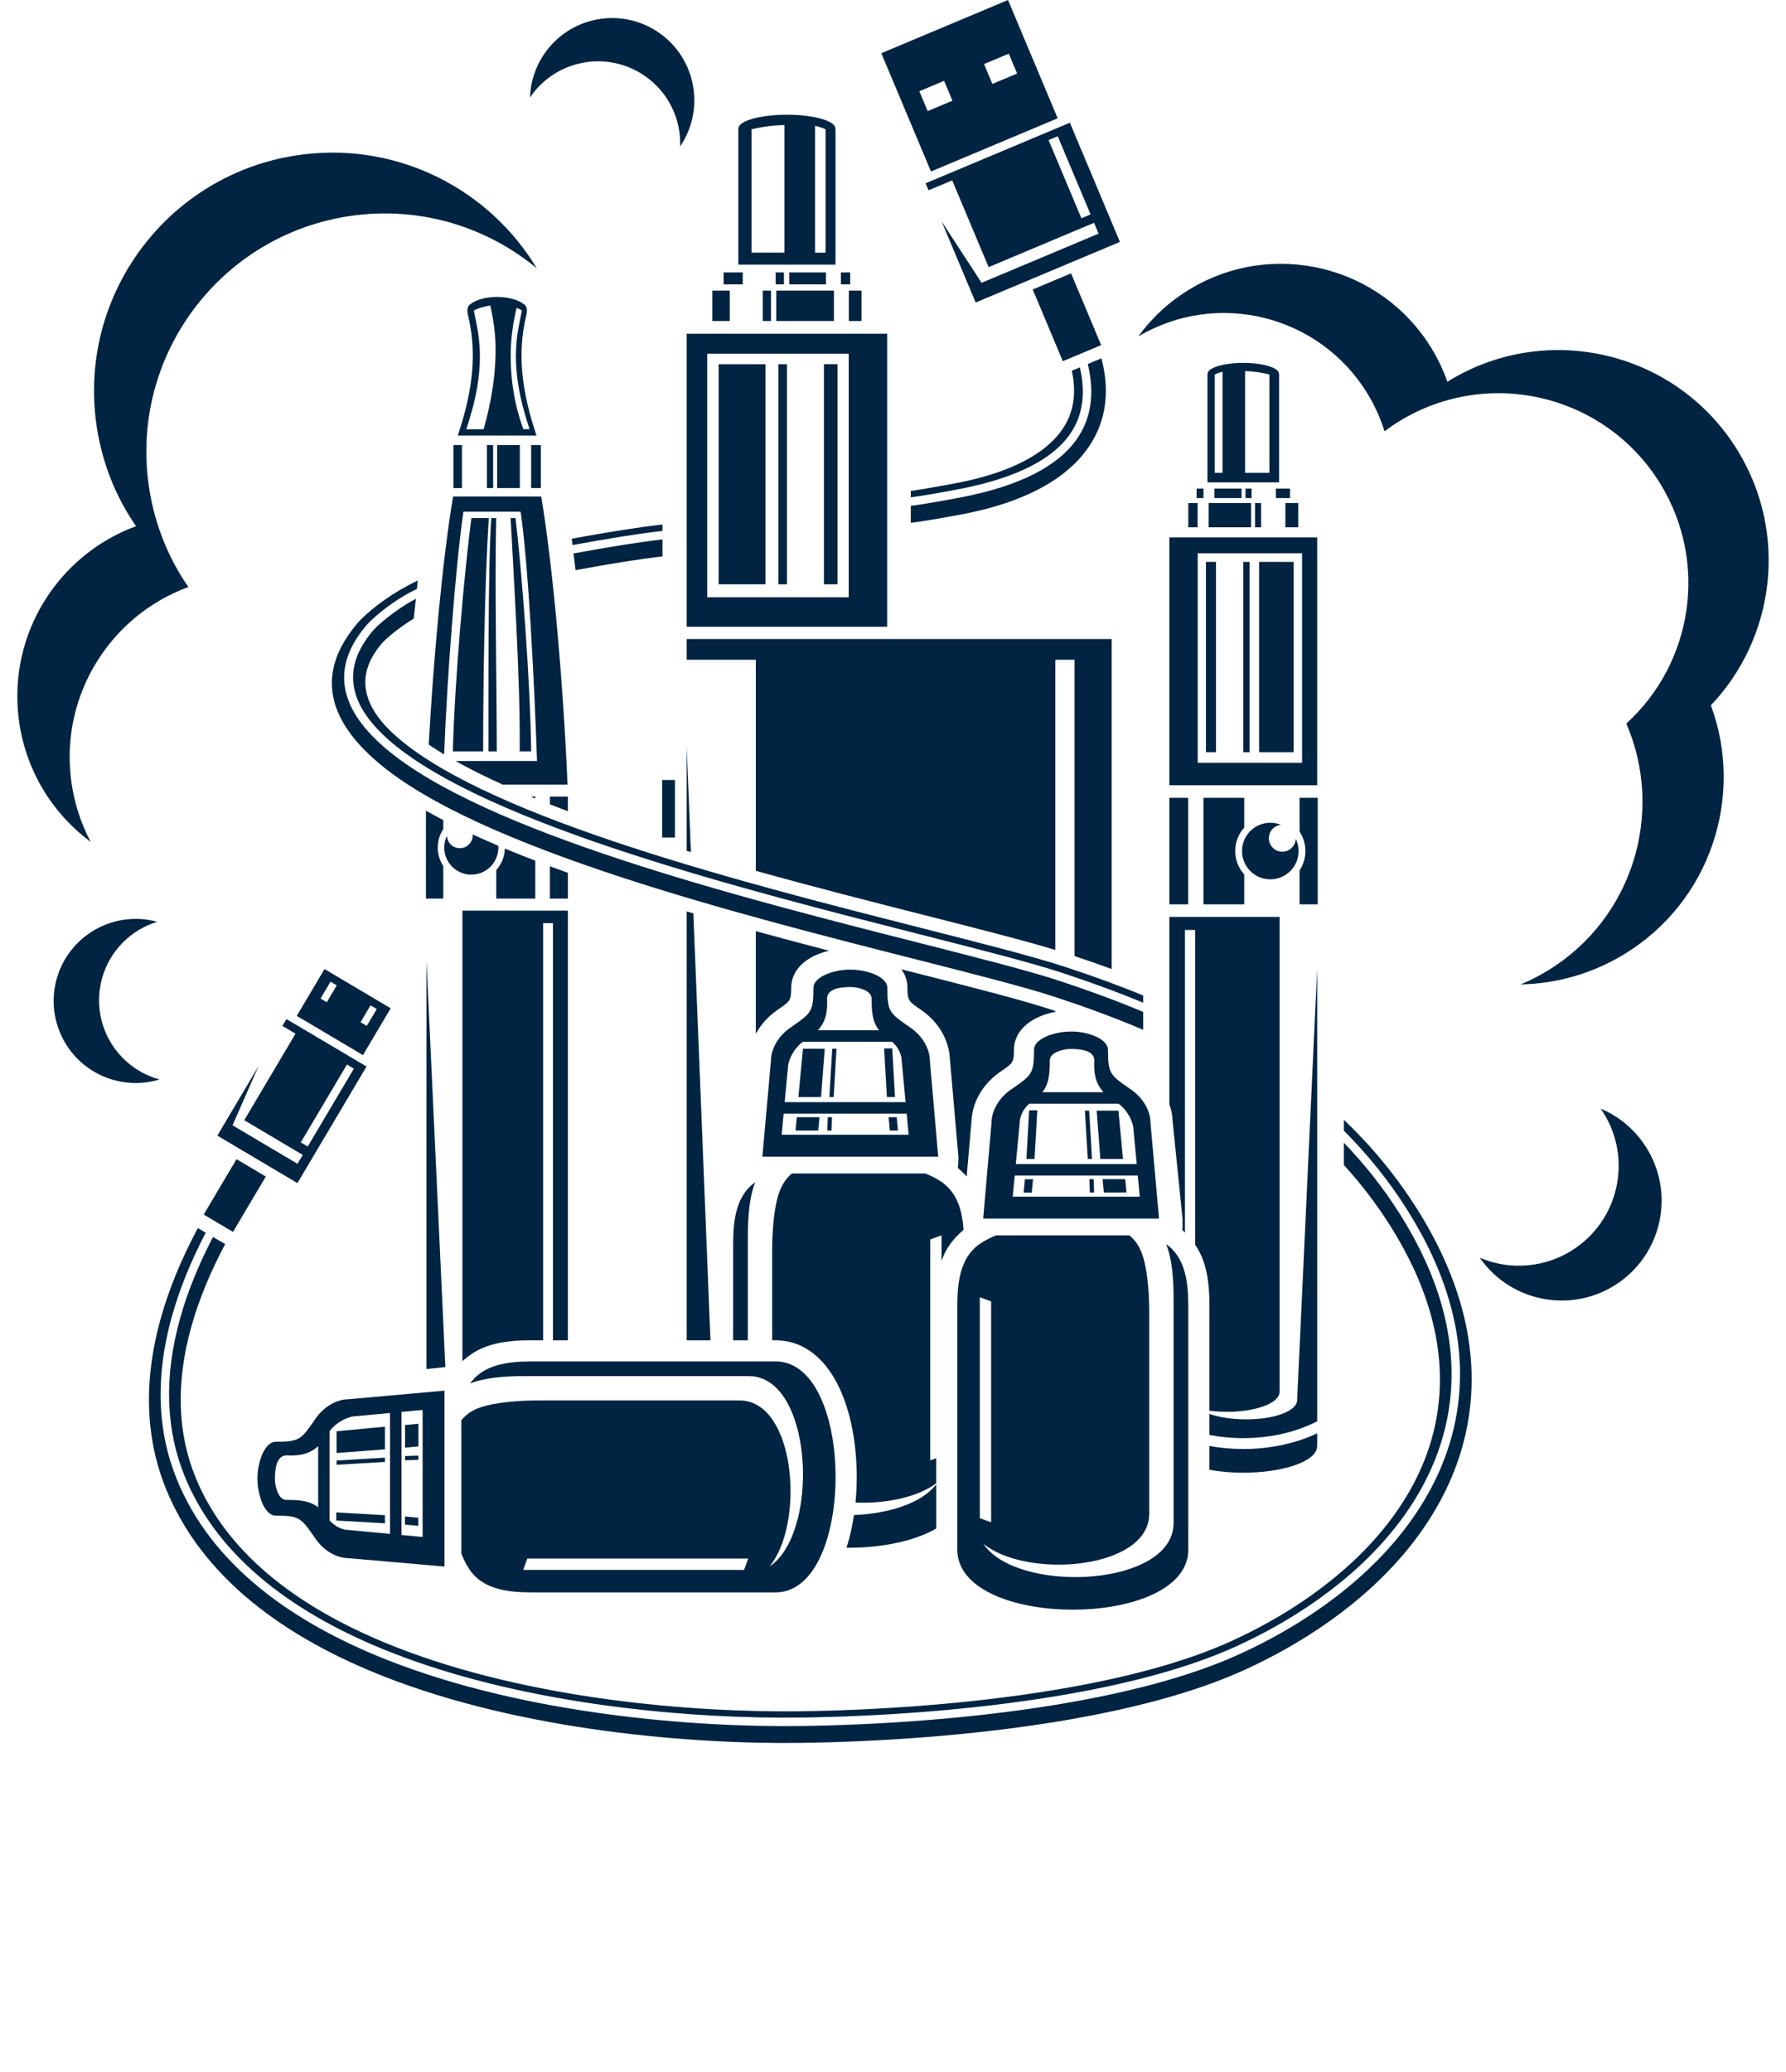 <?xml version="1.0" encoding="utf-8"?>
<!-- Generator: Adobe Illustrator 16.0.0, SVG Export Plug-In . SVG Version: 6.00 Build 0)  -->
<!DOCTYPE svg PUBLIC "-//W3C//DTD SVG 1.1//EN" "http://www.w3.org/Graphics/SVG/1.1/DTD/svg11.dtd">
<svg version="1.1" id="Calque_1" xmlns="http://www.w3.org/2000/svg" xmlns:xlink="http://www.w3.org/1999/xlink" x="0px" y="0px"
	 width="269px" height="312px" viewBox="0 0 269 312" enable-background="new 0 0 269 312" xml:space="preserve">
<g>
	<path fill-rule="evenodd" clip-rule="evenodd" fill="#002442" d="M222.881,189.421c0.01,0.015,0.02,0.03,0.029,0.045
		c4.777,6.797,14.163,8.436,20.961,3.658c6.797-4.776,8.435-14.163,3.658-20.96c-1.68-2.39-3.93-4.141-6.436-5.2
		c4.738,6.793,3.093,16.148-3.689,20.915C232.997,190.976,227.502,191.375,222.881,189.421z"/>
	<path fill-rule="evenodd" clip-rule="evenodd" fill="#002442" d="M23.678,138.82c-0.015-0.004-0.028-0.009-0.042-0.013
		c-6.591-1.765-13.368,2.149-15.133,8.74s2.149,13.367,8.74,15.133c2.317,0.62,4.657,0.538,6.795-0.115
		c-6.565-1.782-10.459-8.543-8.697-15.12C16.485,143.172,19.737,140.024,23.678,138.82z"/>
	<path fill-rule="evenodd" clip-rule="evenodd" fill="#002442" d="M102.449,22.035c0.009-0.014,0.017-0.024,0.025-0.037
		c3.81-5.675,2.297-13.367-3.378-17.177S85.73,2.524,81.92,8.199c-1.339,1.995-2.02,4.239-2.094,6.478
		c3.818-5.645,11.488-7.143,17.151-3.341C100.656,13.806,102.585,17.908,102.449,22.035z"/>
	<path fill-rule="evenodd" clip-rule="evenodd" fill="#002442" d="M229.036,148.251c5.349-0.104,10.742-1.583,15.637-4.571
		c12.949-7.909,18.095-23.748,13.013-37.461c9.631-10.133,11.691-25.832,4.059-38.329c-9.117-14.929-28.618-19.641-43.547-10.522
		c-0.067,0.041-0.133,0.084-0.199,0.126c-0.609-1.728-1.405-3.419-2.397-5.045c-7.646-12.518-23.999-16.47-36.517-8.823
		c-3.08,1.882-5.642,4.291-7.639,7.04c11.894-7.038,27.279-3.235,34.506,8.598c1.114,1.823,1.97,3.733,2.577,5.687
		c0.724-0.543,1.479-1.057,2.267-1.539c13.475-8.229,31.078-3.977,39.308,9.499c7.268,11.898,4.8,27.015-5.155,36.055
		c5.803,13.397,1.003,29.368-11.813,37.196C231.804,146.974,230.433,147.669,229.036,148.251z"/>
	<path fill-rule="evenodd" clip-rule="evenodd" fill="#002442" d="M80.848,40.407C73.792,28.671,60.3,21.518,45.822,23.239
		c-19.685,2.342-33.749,20.204-31.407,39.889c0.713,5.995,2.868,11.469,6.075,16.117C8.89,83.496,1.281,95.282,2.804,108.085
		c0.924,7.767,5.028,14.381,10.853,18.698c-1.529-2.888-2.563-6.1-2.972-9.538C9.161,104.442,16.77,92.656,28.37,88.404
		c-3.205-4.647-5.361-10.121-6.074-16.116c-2.343-19.685,11.723-37.547,31.407-39.889C63.865,31.191,73.541,34.355,80.848,40.407z"
		/>
	<path fill-rule="evenodd" clip-rule="evenodd" fill="#002442" d="M64.573,112.137c0.745-13.451,2.123-28.176,3.67-37.364
		c4.098,0,9.176,0,13.273,0c1.781,10.586,3.339,28.521,3.964,43.39h-9.759c-2.561-1.157-4.946-2.342-7.11-3.553h12.274
		c-0.397-11.492-1.273-29.305-2.468-37.545c-2.704,0-5.918,0-8.622,0c-1.161,8.006-2.465,25.046-2.903,36.548
		C66.082,113.124,65.309,112.633,64.573,112.137L64.573,112.137z M85.53,119.974v2.193c-0.917-0.342-1.823-0.687-2.714-1.035v-1.158
		H85.53L85.53,119.974z M85.53,131.449v3.875h-2.714v-4.867C83.712,130.79,84.616,131.121,85.53,131.449L85.53,131.449z
		 M85.53,137.136v64.717h-2.243v-62.832h-1.479v62.82c-1.219,0.001-0.164,0.011-0.55,0.008c-2.941-0.027-7.231-0.067-10.356,2.141
		c-0.419,0.296-0.842,0.629-1.254,0.994v-67.848H85.53L85.53,137.136z M64.229,206.172V144.6l2.851,61.292
		c-0.067,0.003-0.134,0.007-0.2,0.014l-0.001-0.003L64.229,206.172L64.229,206.172z M64.152,135.324v-13.228
		c0.846,0.474,1.717,0.944,2.615,1.408v1.353c-0.529,0.799-0.837,1.757-0.837,2.787s0.308,1.988,0.837,2.788v4.892H64.152
		L64.152,135.324z M79.93,119.974h0.692v0.283C80.39,120.163,80.159,120.068,79.93,119.974L79.93,119.974z M80.622,129.623v5.701
		h-5.877v-4.298c0.776-0.863,1.261-1.995,1.295-3.239C77.531,128.409,79.061,129.021,80.622,129.623z"/>
	<path fill-rule="evenodd" clip-rule="evenodd" fill="#002442" d="M80.003,113.16c-0.133-10.757-1.441-27.429-2.358-35.142h-0.74
		c0.514,9.617,1.495,25.217,1.366,35.142H80.003L80.003,113.16z M68.206,113.16c0.266-10.757,1.779-27.429,2.792-35.142h2.627
		c-0.633,9.617-0.863,25.217-0.856,35.142H68.206L68.206,113.16z M73.566,113.16h1.261c-0.007-9.925-0.327-25.434-0.087-35.142H74
		C73.467,85.731,73.59,104.668,73.566,113.16z"/>
	<path fill-rule="evenodd" clip-rule="evenodd" fill="#002442" d="M70.986,131.721c2.25,0,4.076-1.825,4.076-4.076
		c0-0.092-0.004-0.184-0.011-0.274c-1.319-0.562-2.606-1.131-3.858-1.708c0.003,0.045,0.005,0.09,0.005,0.136
		c0,1.071-0.869,1.94-1.941,1.94c-1.048,0-1.902-0.83-1.939-1.87c-0.261,0.537-0.407,1.14-0.407,1.776
		C66.91,129.896,68.735,131.721,70.986,131.721z"/>
	<path fill-rule="evenodd" clip-rule="evenodd" fill="#002442" d="M78.958,45.84c-1.953-1.497-6.264-1.497-8.158,0
		c-0.66,0.522-0.345,1.468-0.193,2.148c0.202,0.906,0.349,1.806,0.446,2.695c0.585,5.314-0.569,10.312-2.099,14.91h5.773h0.303
		h5.773c-1.508-4.537-2.651-9.462-2.12-14.696c0.098-0.963,0.252-1.937,0.471-2.919C79.304,47.305,79.622,46.349,78.958,45.84
		L78.958,45.84z M77.794,46.38c0.166,0.031,0.658,0.242,0.814,0.4c-0.292,1.411-0.605,2.842-0.763,4.273
		c-0.531,4.836,0.519,9.384,1.91,13.568l-0.922,0.023c-1.352-3.628-2.015-7.724-1.903-11.945
		C76.986,50.627,77.328,48.426,77.794,46.38L77.794,46.38z M73.852,45.996c0.432,2.044,0.742,3.954,0.784,6.052
		c0.086,4.39-0.674,8.599-1.79,12.598h-2.617c1.392-4.186,2.441-8.732,1.909-13.569c-0.157-1.432-0.47-2.863-0.763-4.272
		C71.749,46.416,73.404,46.077,73.852,45.996z"/>
	<path fill-rule="evenodd" clip-rule="evenodd" fill="#002442" d="M68.292,67.024h1.286v6.479h-1.286V67.024L68.292,67.024z
		 M73.335,67.024h0.94v6.479h-0.94V67.024L73.335,67.024z M74.879,67.024h3.416v6.479h-3.416V67.024L74.879,67.024z M79.996,67.024
		h1.47v6.479h-1.47V67.024z"/>
	<path fill-rule="evenodd" clip-rule="evenodd" fill="#002442" d="M103.428,94.389V50.26h30.188v44.129H103.428L103.428,94.389z
		 M106.517,53.259v36.686h21.313V53.259H106.517z"/>
	<path fill-rule="evenodd" clip-rule="evenodd" fill="#002442" d="M107.291,43.763h2.628v4.583h-2.628V43.763L107.291,43.763z
		 M114.882,43.763h1.242v4.583h-1.242V43.763L114.882,43.763z M116.921,43.763h8.681v4.583h-8.681V43.763L116.921,43.763z
		 M127.85,43.763h1.903v4.583h-1.903V43.763L127.85,43.763z M108.987,41.03h2.88v1.796h-2.88V41.03L108.987,41.03z M116.831,41.03
		h1.242v1.796h-1.242V41.03L116.831,41.03z M118.87,41.03h5.538v1.796h-5.538V41.03L118.87,41.03z M126.655,41.03h1.4v1.796h-1.4
		V41.03z"/>
	<path fill-rule="evenodd" clip-rule="evenodd" fill="#002442" d="M111.677,18.623c1.034-0.787,3.709-1.349,6.845-1.349
		c3.073,0,5.703,0.539,6.781,1.302c0.55,0.389,0.535,0.702,0.535,1.261v20.02h-14.633V20.11
		C111.205,19.484,111.104,19.059,111.677,18.623L111.677,18.623z M118.152,18.839c-1.755,0.015-3.386,0.269-4.964,0.632
		c0,6.193,0,12.387,0,18.58h4.964V18.839L118.152,18.839z M124.344,19.47c-0.511-0.233-1.042-0.4-1.587-0.525v19.106h1.587V19.47z"
		/>
	<path fill-rule="evenodd" clip-rule="evenodd" fill="#002442" d="M124.097,87.995h2.051V54.843h-2.051V87.995L124.097,87.995z
		 M108.237,87.995h7.059V54.844h-7.059V87.995L108.237,87.995z M117.228,87.995h1.305V54.844h-1.305V87.995z"/>
	<path fill-rule="evenodd" clip-rule="evenodd" fill="#002442" d="M103.428,96.237h64.009v49.702
		c-1.861-0.685-3.728-1.334-5.592-1.955V99.357h-2.892v43.706c-4.85-1.466-11.638-3.189-19.5-5.188
		c-7.783-1.978-16.644-4.229-25.615-6.73V99.357h-10.41V96.237L103.428,96.237z M145.597,177.181
		c-0.388-0.437-0.827-0.864-1.33-1.284c0.046-0.332,0.07-0.714,0.075-1.169c0.018-0.187,0.019-0.378,0.002-0.571l-1.271-14.653
		l-0.005,0.001c-0.052-1.422-0.476-2.794-1.172-4.016c-0.733-1.285-1.784-2.431-3.025-3.3c-0.162-0.114-0.318-0.224-0.466-0.326
		c-1.523-1.063-1.731-1.209-1.731-3.133c0-1.022-0.326-1.949-0.924-2.757l1.546,0.393c9.018,2.292,16.599,4.218,21.168,5.725
		c0.163,0.054,0.326,0.107,0.489,0.162v0.126c-0.462,0.091-0.918,0.205-1.366,0.345c-1.217,0.379-2.276,0.943-3.076,1.642
		c-1.143,0.998-1.79,2.248-1.79,3.69c0,1.924-0.209,2.069-1.731,3.133c-1.257,0.876,1.545-1.095-0.479,0.325
		c-0.069,0.049-0.137,0.101-0.202,0.155c-1.147,0.849-2.119,1.936-2.81,3.145c-0.697,1.222-1.121,2.595-1.172,4.016h-0.005
		L145.597,177.181L145.597,177.181z M103.428,201.853h3.577l-2.575-64.299c-0.334-0.099-0.668-0.198-1.002-0.297V201.853
		L103.428,201.853z M113.838,155.689c0.037-0.067,0.073-0.135,0.111-0.201c0.733-1.285,1.784-2.431,3.024-3.3
		c0.163-0.114,0.318-0.224,0.467-0.326c1.522-1.063,1.731-1.209,1.731-3.133c0-1.355,0.575-2.545,1.598-3.518
		c0.715-0.681,1.682-1.245,2.813-1.653c0.418-0.15,0.843-0.278,1.272-0.383c-3.59-0.937-7.283-1.918-11.018-2.947V155.689
		L113.838,155.689z M103.428,128.129c0.21,0.063,0.422,0.128,0.633,0.191l-0.633-15.829V128.129z"/>
	<rect x="99.73" y="117.467" fill-rule="evenodd" clip-rule="evenodd" fill="#002442" width="1.926" height="8.672"/>
	<path fill="#002442" d="M33.913,187.356c-2.295,4.326-3.962,8.429-5.059,12.31c-2.476,8.749-2.039,16.344,0.583,22.788
		c4.905,12.055,16.427,20.19,30.157,25.582c20.187,7.926,45.025,9.907,61.177,9.675c11.152-0.16,24.938-1.042,37.931-3.186
		c10.033-1.655,19.558-4.059,26.941-7.461c3.059-1.409,5.993-2.988,8.751-4.727c8.97-5.654,16.185-13.022,19.852-21.705
		c3.617-8.566,3.78-18.505-1.261-29.448c-0.995-2.16-2.186-4.35-3.583-6.567c-2.107-3.343-4.45-6.386-6.988-9.166v-3.351
		c3.104,3.218,5.949,6.794,8.467,10.789c1.443,2.288,2.67,4.545,3.693,6.766c5.268,11.437,5.082,21.854,1.28,30.858
		c-3.815,9.035-11.273,16.673-20.528,22.507c-2.83,1.783-5.831,3.399-8.949,4.836c-7.537,3.472-17.217,5.919-27.395,7.598
		c-13.074,2.157-26.957,3.044-38.19,3.206c-16.311,0.235-41.406-1.771-61.834-9.791c-14.141-5.553-26.029-13.986-31.143-26.555
		c-2.765-6.794-3.233-14.769-0.646-23.918c1.083-3.831,2.703-7.869,4.913-12.111L33.913,187.356L33.913,187.356z M30.985,185.643
		l-1.188-0.695c-2.513,4.706-4.336,9.183-5.537,13.431c-2.784,9.842-2.259,18.472,0.752,25.868
		c5.475,13.455,17.996,22.403,32.846,28.234c20.843,8.183,46.384,10.231,62.969,9.992c11.374-0.164,25.423-1.062,38.642-3.241
		c10.426-1.72,20.373-4.242,28.173-7.835c3.224-1.485,6.338-3.164,9.292-5.025c9.748-6.144,17.627-14.244,21.7-23.891
		c4.121-9.76,4.343-21.008-1.317-33.294c-1.07-2.324-2.359-4.695-3.881-7.108c-3.212-5.096-6.93-9.536-11.021-13.436v1.645
		c3.519,3.516,6.73,7.463,9.543,11.925c1.476,2.342,2.729,4.646,3.771,6.911c5.434,11.793,5.232,22.561,1.296,31.883
		c-3.924,9.293-11.56,17.125-21.021,23.089c-2.882,1.817-5.931,3.46-9.094,4.916c-7.647,3.524-17.439,6.002-27.722,7.698
		c-13.135,2.167-27.088,3.059-38.381,3.221c-16.426,0.237-41.709-1.787-62.311-9.876c-14.44-5.67-26.596-14.319-31.861-27.261
		c-2.868-7.049-3.36-15.299-0.689-24.739C27.057,194.124,28.718,189.986,30.985,185.643L30.985,185.643z M172.184,155.091
		c-4.303-1.836-8.699-3.441-13.097-4.892c-4.639-1.53-12.249-3.463-21.301-5.763c-26.637-6.769-65.606-16.67-80.792-29.556
		c-7.474-6.342-9.67-13.348-3.158-21.021c0.727-0.856,2.325-2.279,4.184-3.585c0.702-0.494,1.451-0.979,2.217-1.423
		c0.854-0.495,1.774-0.996,2.691-1.428l-0.135,1.269c-1.277,0.586-2.589,1.388-3.768,2.216c-1.739,1.223-3.207,2.521-3.855,3.284
		c-5.698,6.715-3.701,12.909,2.954,18.557c14.873,12.621,53.614,22.465,80.094,29.192c9.081,2.308,16.716,4.247,21.417,5.797
		c4.207,1.388,8.415,2.919,12.549,4.655V155.091L172.184,155.091z M62.634,90.186c-0.979,0.505-1.968,1.125-2.877,1.764
		c-1.651,1.161-3.025,2.369-3.615,3.064c-5.106,6.019-3.258,11.621,2.805,16.765c14.646,12.428,53.22,22.229,79.585,28.929
		c9.104,2.313,16.756,4.257,21.501,5.821c4.07,1.343,8.143,2.818,12.151,4.485v-1.097c-3.836-1.573-7.722-2.976-11.604-4.255
		c-4.808-1.585-12.484-3.536-21.617-5.856c-26.209-6.659-64.554-16.402-78.888-28.566c-5.244-4.449-6.893-9.239-2.599-14.3
		c0.511-0.602,1.754-1.685,3.287-2.763c0.5-0.352,1.023-0.696,1.554-1.014L62.634,90.186L62.634,90.186z M86.113,81.129
		c2.571-0.467,5.091-0.91,7.531-1.293c2.124-0.334,4.178-0.622,6.137-0.84v0.961c-1.879,0.213-3.842,0.488-5.87,0.808
		c-2.479,0.39-5.053,0.843-7.683,1.32L86.113,81.129L86.113,81.129z M99.781,81.234c-1.82,0.209-3.719,0.477-5.676,0.785
		c-2.49,0.391-5.078,0.848-7.724,1.329l0.304,2.516c2.64-0.48,5.217-0.936,7.688-1.323c1.861-0.293,3.669-0.549,5.408-0.751V81.234
		L99.781,81.234z M137.181,73.933c0.698-0.097,1.582-0.237,2.508-0.393c1.794-0.302,3.823-0.679,4.862-0.887
		c2.612-0.524,4.964-1.194,7.028-2.006c3.873-1.523,6.747-3.532,8.435-5.997c1.599-2.333,2.149-5.169,1.484-8.487
		c-0.021-0.108-0.046-0.218-0.069-0.328l1.216-0.51c0.921,3.992,0.4,7.317-1.467,10.022c-2.7,3.911-8.223,6.61-16.284,8.227
		c-1.005,0.202-3.04,0.579-4.917,0.895c-1.037,0.174-2.034,0.33-2.796,0.432V73.933L137.181,73.933z M163.835,54.825
		c1.077,4.449,0.503,8.18-1.612,11.244c-2.9,4.202-8.689,7.072-17.08,8.755c-0.981,0.197-3.02,0.574-4.957,0.899
		c-1.119,0.188-2.197,0.355-3.005,0.459v2.558c0.869-0.104,2.063-0.289,3.292-0.495c2.022-0.339,4.065-0.716,5.013-0.906
		c2.862-0.573,5.483-1.324,7.83-2.248c4.77-1.875,8.391-4.47,10.639-7.752c2.337-3.412,3.162-7.463,2.23-12.109
		c-0.084-0.417-0.182-0.839-0.296-1.267L163.835,54.825z"/>
	<path fill-rule="evenodd" clip-rule="evenodd" fill="#002442" d="M48.879,145.939l9.964,5.907l-4.18,7.051l-9.964-5.908
		L48.879,145.939L48.879,145.939z M55.806,151.408l-1.505,2.539l0.938,0.557l1.506-2.539L55.806,151.408L55.806,151.408z
		 M49.782,147.837l-1.506,2.539l0.939,0.557l1.506-2.539L49.782,147.837z"/>
	
		<rect x="30.539" y="177.489" transform="matrix(0.51 -0.86 0.86 0.51 -137.533 118.655)" fill-rule="evenodd" clip-rule="evenodd" fill="#002442" width="9.696" height="5.125"/>
	<path fill-rule="evenodd" clip-rule="evenodd" fill="#002442" d="M43.144,153.469l12.059,7.149l-10.408,17.554l-12.058-7.149
		l6.2-10.458l-3.914,8.901l9.782,5.801l0.795-1.34l-8.814-5.226l7.724-13.027l-1.977-1.173L43.144,153.469L43.144,153.469z
		 M52.255,160.318l-6.951,11.726l1.045,0.619l6.952-11.725L52.255,160.318z"/>
	<path fill-rule="evenodd" clip-rule="evenodd" fill="#002442" d="M182.147,221.346c1.53,0.283,3.269,0.442,5.111,0.442
		c5.627,0,10.277-1.488,11.007-3.417c0.13-0.345,0.125-0.647,0.125-1.007v-1.504c-1.005,0.472-2.075,0.882-3.2,1.221
		c-2.43,0.732-5.112,1.139-7.932,1.139v-0.003c-1.77,0-3.482-0.159-5.111-0.458V221.346L182.147,221.346z M181.257,136.192h6.143
		V131.7c-0.843-0.937-1.356-2.176-1.356-3.534c0-1.359,0.514-2.599,1.356-3.535v-4.483h-6.143V136.192L181.257,136.192z
		 M198.391,118.254V80.936h-22.264v37.318H198.391L198.391,118.254z M176.127,120.147v16.045h2.836v-16.045H176.127L176.127,120.147
		z M176.127,138.086v28.212c0.293,0.825,0.465,1.693,0.491,2.58l1.479,14.566h-0.002c0.01,0.102,0.015,0.205,0.015,0.311
		l0.001,0.128c0.001,0.542,0.003,0.981-0.025,1.367l0.021,0.021c0.124,0.116,0.245,0.235,0.363,0.356v-45.572h1.547v47.422
		c2.201,3.123,2.162,7.407,2.135,10.347c-0.004,0.407,0.007-0.793,0.007,0.775h-0.012v13.845c0.834,0.112,1.733,0.173,2.671,0.173
		c3.997,0,7.301-1.113,7.82-2.556c0.092-0.259,0.089-0.484,0.089-0.753v-71.222H176.127L176.127,138.086z M182.147,216.096v-3.166
		c1.428,0.509,3.387,0.822,5.546,0.822c4.011,0,7.082-1.082,7.602-2.485c0.093-0.251,0.09-0.471,0.09-0.732l3.006-64.647v68.152
		c-1.125,0.581-2.354,1.078-3.667,1.474c-2.279,0.688-4.805,1.068-7.465,1.068v0.004
		C185.486,216.585,183.771,216.415,182.147,216.096L182.147,216.096z M198.471,136.192v-16.045h-2.733v5.104
		c0.553,0.835,0.875,1.837,0.875,2.914s-0.322,2.078-0.875,2.913v5.113H198.471L198.471,136.192z M196.112,83.325v31.549h-15.718
		V83.325H196.112z"/>
	<path fill-rule="evenodd" clip-rule="evenodd" fill="#002442" d="M191.328,132.426c-2.353,0-4.261-1.907-4.261-4.26
		s1.908-4.26,4.261-4.26c0.565,0,1.104,0.11,1.599,0.311c-1.022,0.104-1.82,0.968-1.82,2.018c0,1.121,0.908,2.029,2.029,2.029
		c1.095,0,1.987-0.869,2.026-1.955c0.272,0.562,0.426,1.191,0.426,1.857C195.588,130.519,193.68,132.426,191.328,132.426z"/>
	<path fill-rule="evenodd" clip-rule="evenodd" fill="#002442" d="M195.541,75.757h-1.938v3.653h1.938V75.757L195.541,75.757z
		 M189.942,75.757h-0.915v3.653h0.915V75.757L189.942,75.757z M188.439,75.757h-6.402v3.653h6.402V75.757L188.439,75.757z
		 M180.38,75.757h-1.403v3.653h1.403V75.757z"/>
	<path fill-rule="evenodd" clip-rule="evenodd" fill="#002442" d="M192.304,55.72c-0.762-0.627-2.734-1.073-5.048-1.073
		c-2.266,0-4.206,0.429-5,1.037c-0.405,0.31-0.395,0.56-0.395,1.005v15.955h10.79V56.906
		C192.651,56.407,192.727,56.068,192.304,55.72L192.304,55.72z M182.962,56.396c0.377-0.187,0.77-0.32,1.172-0.42v15.229h-1.172
		V56.396L182.962,56.396z M187.529,55.893c1.293,0.011,2.496,0.214,3.66,0.504c0,4.936,0,9.872,0,14.809h-3.66V55.893z"/>
	<path fill-rule="evenodd" clip-rule="evenodd" fill="#002442" d="M194.29,73.58h-2.124v1.431h2.124V73.58L194.29,73.58z
		 M188.506,73.58h-0.916v1.431h0.916V73.58L188.506,73.58z M187.002,73.58h-4.084v1.431h4.084V73.58L187.002,73.58z M181.261,73.58
		h-1.034v1.431h1.034V73.58z"/>
	<path fill-rule="evenodd" clip-rule="evenodd" fill="#002442" d="M183.147,84.622h-1.512v28.656h1.512V84.622L183.147,84.622z
		 M194.844,84.621h-5.206v28.657h5.206V84.621L194.844,84.621z M188.213,84.621h-0.962v28.657h0.962V84.621z"/>
	<path fill-rule="evenodd" clip-rule="evenodd" fill="#002442" d="M116.297,188.451v13.401h0.418v-0.012
		c0.269,0,0.571,0.014,0.985,0.054c0.392,0.036,0.736,0.087,1.064,0.159c4.96,1.085,8.08,6.119,9.443,12.354
		c0.554,2.533,0.831,5.28,0.831,8.012c0,1.293-0.062,2.59-0.187,3.865c4.579,0.186,9.324-0.783,12.161-2.908v-3.771l-0.899,0.327
		V186.66l0,0l1.702-0.62v3.833c0.584-1.676,1.588-3.211,3.311-4.652c-0.034-0.253-0.057-0.533-0.067-0.854
		c-0.271-2.375-1.035-4.827-3.192-6.332c-0.735-0.513-1.58-0.947-2.504-1.315h-20.074c-1.674,1.362-2.215,3.387-2.552,5.449
		C116.4,184.239,116.297,186.567,116.297,188.451L116.297,188.451z M141.014,223.547v6.645c-3.417,1.975-8.486,2.941-13.521,2.897
		c0.276-0.854,0.515-1.742,0.715-2.656c0.161-0.742,0.301-1.501,0.415-2.272C133.797,227.958,138.776,226.42,141.014,223.547
		L141.014,223.547z M112.634,201.853v-14.524c0-2.112-0.069-6.33,1.117-9.286c-3.425,2.396-3.329,7.189-3.329,10.247v13.563H112.634
		L112.634,201.853z M118.188,165.982h18.208l-0.582-6.163c-0.003-1.075-0.566-2.14-1.43-2.932h-13.451
		c-1.349,0.967-2.266,2.778-2.27,4.025L118.188,165.982L118.188,165.982z M136.56,167.711h-18.533l-0.298,3.182h19.131
		L136.56,167.711L136.56,167.711z M123.184,155.158h9.208c-0.998-1.283-1.115-2.817-1.115-4.739c0-0.657-0.487-1.193-1.629-1.531
		c-0.432-0.129-1.024-0.308-2.316-0.22c-1.561,0.108-2.756,0.547-2.756,1.751C124.69,152.696,124.189,154.073,123.184,155.158
		L123.184,155.158z M135.06,168.249l0.188,2.013h-1.222l-0.19-2.013H135.06L135.06,168.249z M120.015,168.249h3.413l-0.188,2.013
		h-3.414L120.015,168.249L120.015,168.249z M134.386,157.884l0.416,7.332h-1.223l-0.417-7.332H134.386L134.386,157.884z
		 M125.35,157.935h0.641l-0.431,7.281h-0.642L125.35,157.935L125.35,157.935z M120.941,157.935h3.276l-0.552,7.281h-3.414
		L120.941,157.935L120.941,157.935z M124.671,168.249h0.642l-0.068,2.013h-0.641L124.671,168.249L124.671,168.249z M124.815,146.583
		c2-0.721,4.187-0.74,6.208-0.11c1.582,0.492,2.625,1.336,2.625,2.293c0,3.766,0.416,3.851,3.568,6.061
		c1.672,1.172,2.839,3.067,2.844,4.987l1.25,14.375h-26.484l1.283-14.375c0.004-1.92,1.173-3.815,2.845-4.987
		c3.151-2.21,3.566-2.295,3.566-6.061C122.521,147.876,123.421,147.086,124.815,146.583L124.815,146.583z"/>
	<path fill-rule="evenodd" clip-rule="evenodd" fill="#002442" d="M81.211,210.904h30.094c0.418,0,0.75,0.022,1.171,0.108
		c7.435,1.503,8.58,18.581,3.439,24.89c7.312-4.856,6.651-26.765-1.978-28.545c-0.448-0.093-0.801-0.118-1.244-0.118H80.088
		c-2.113,0-6.33-0.068-9.285,1.117c2.396-3.424,7.188-3.329,10.246-3.329h35.666c0.49,0,0.881,0.03,1.377,0.139
		c10.348,2.264,10.348,32.244,0,34.508c-0.496,0.108-0.887,0.139-1.377,0.139H81.049c-3.061,0-7.86,0.095-10.254-3.339
		c-0.512-0.735-0.947-1.58-1.315-2.505v-20.073c0.773-0.95,1.724-1.553,2.88-1.943C74.817,211.12,78.481,210.904,81.211,210.904
		L81.211,210.904z M61.009,214.604l2.013-0.189v3.414l-2.013,0.189V214.604L61.009,214.604z M58.742,212.795v18.208l-6.163-0.582
		c-1.075-0.003-2.14-0.566-2.932-1.43v-13.452c0.968-1.348,2.778-2.265,4.026-2.269L58.742,212.795L58.742,212.795z M60.471,231.165
		l3.182,0.301v-19.131l-3.182,0.298V231.165L60.471,231.165z M47.919,217.789v9.209c-1.284-0.998-2.818-1.116-4.74-1.116
		c-0.657,0-1.193-0.486-1.531-1.629c-0.129-0.432-0.308-1.023-0.219-2.316c0.107-1.56,0.546-2.755,1.75-2.755
		C45.457,219.297,46.834,218.796,47.919,217.789L47.919,217.789z M50.644,228.992l7.331,0.415v-1.223l-7.331-0.417V228.992
		L50.644,228.992z M50.694,219.955v0.642l7.28-0.431v-0.642L50.694,219.955L50.694,219.955z M50.694,215.547v3.277l7.28-0.553
		v-3.413L50.694,215.547L50.694,215.547z M60.993,229.602v-1.224l2.012,0.189v1.224L60.993,229.602L60.993,229.602z M61.009,219.276
		l2.013-0.066v0.641l-2.013,0.066V219.276L61.009,219.276z M39.342,219.422c-0.72,1.999-0.739,4.187-0.11,6.208
		c0.493,1.582,1.337,2.625,2.294,2.625c3.766,0,3.85,0.416,6.061,3.567c1.173,1.672,3.068,2.84,4.987,2.845l14.375,1.249v-26.483
		l-14.375,1.282c-1.919,0.005-3.814,1.174-4.987,2.846c-2.211,3.15-2.295,3.566-6.061,3.566
		C40.636,217.127,39.846,218.026,39.342,219.422L39.342,219.422L39.342,219.422z M79.42,234.721L79.42,234.721l-0.62,1.702h33.272
		l0.62-1.702H79.42z"/>
	<path fill-rule="evenodd" clip-rule="evenodd" fill="#002442" d="M173.097,197.776v30.094c0,0.417-0.023,0.749-0.109,1.17
		c-1.503,7.435-18.58,8.581-24.889,3.44c4.856,7.311,26.765,6.651,28.544-1.979c0.092-0.447,0.118-0.8,0.118-1.243v-32.606
		c0-2.112,0.068-6.329-1.118-9.285c3.426,2.396,3.33,7.188,3.33,10.247v35.665c0,0.491-0.029,0.881-0.138,1.378
		c-2.264,10.347-32.245,10.347-34.509,0c-0.108-0.497-0.139-0.888-0.139-1.378v-35.665c0-3.062-0.096-7.86,3.339-10.253
		c0.735-0.514,1.58-0.948,2.505-1.316h20.073c1.278,1.04,1.881,2.408,2.263,3.992C172.937,192.403,173.097,195.434,173.097,197.776
		L173.097,197.776z M169.477,177.573l0.188,2.013h-3.413l-0.188-2.013H169.477L169.477,177.573z M166.211,164.483h-9.208
		c0.998-1.284,1.115-2.817,1.115-4.74c0-0.657,0.486-1.193,1.629-1.531c0.433-0.128,1.024-0.308,2.317-0.218
		c1.56,0.106,2.755,0.545,2.755,1.749C164.703,162.021,165.204,163.398,166.211,164.483L166.211,164.483z M155.009,166.212h13.452
		c1.349,0.968,2.266,2.778,2.269,4.026l0.476,5.068h-18.208l0.583-6.162C153.582,168.068,154.146,167.004,155.009,166.212
		L155.009,166.212z M155.009,167.209l-0.416,7.331h1.222l0.418-7.331H155.009L155.009,167.209z M164.045,167.26h-0.641l0.431,7.28
		h0.641L164.045,167.26L164.045,167.26z M168.453,167.26h-3.276l0.552,7.28h3.414L168.453,167.26L168.453,167.26z M164.724,177.573
		l0.067,2.013h-0.642l-0.067-2.013H164.724L164.724,177.573z M154.366,177.59l-0.188,2.013h1.223l0.19-2.013H154.366L154.366,177.59
		z M152.835,177.036l-0.3,3.182h19.131l-0.299-3.182H152.835L152.835,177.036z M164.578,155.907
		c-1.999-0.721-4.186-0.74-6.207-0.111c-1.582,0.494-2.626,1.337-2.626,2.295c0,3.765-0.416,3.85-3.566,6.06
		c-1.673,1.173-2.841,3.068-2.846,4.987l-1.249,14.375h26.484l-1.283-14.375c-0.004-1.919-1.173-3.814-2.845-4.987
		c-3.151-2.21-3.567-2.295-3.567-6.06C166.873,157.201,165.974,156.41,164.578,155.907L164.578,155.907L164.578,155.907z
		 M149.28,195.985L149.28,195.985l-1.703-0.62v33.271l1.703,0.621V195.985z"/>
	<path fill-rule="evenodd" clip-rule="evenodd" fill="#002442" d="M132.74,8.014L151.823,0l7.48,17.814l-19.083,8.014L132.74,8.014
		L132.74,8.014z M148.213,9.646l1.256,2.993l3.729-1.565l-1.257-2.993L148.213,9.646L148.213,9.646z M138.467,13.738l1.257,2.993
		l3.729-1.565l-1.257-2.993L138.467,13.738z"/>
	
		<rect x="154.803" y="44.642" transform="matrix(-0.387 -0.922 0.922 -0.387 178.828 214.401)" fill-rule="evenodd" clip-rule="evenodd" fill="#002442" width="11.717" height="6.263"/>
	<path fill-rule="evenodd" clip-rule="evenodd" fill="#002442" d="M139.412,27.605l21.728-9.124l7.539,17.95l-21.729,9.125
		l-5.131-12.219l6.023,9.252l17.628-7.403l-0.685-1.63l-15.883,6.671l-5.485-13.063l-3.563,1.496L139.412,27.605L139.412,27.605z
		 M157.931,21.1l4.942,11.769l1.381-0.58l-4.942-11.769L157.931,21.1z"/>
</g>
</svg>
